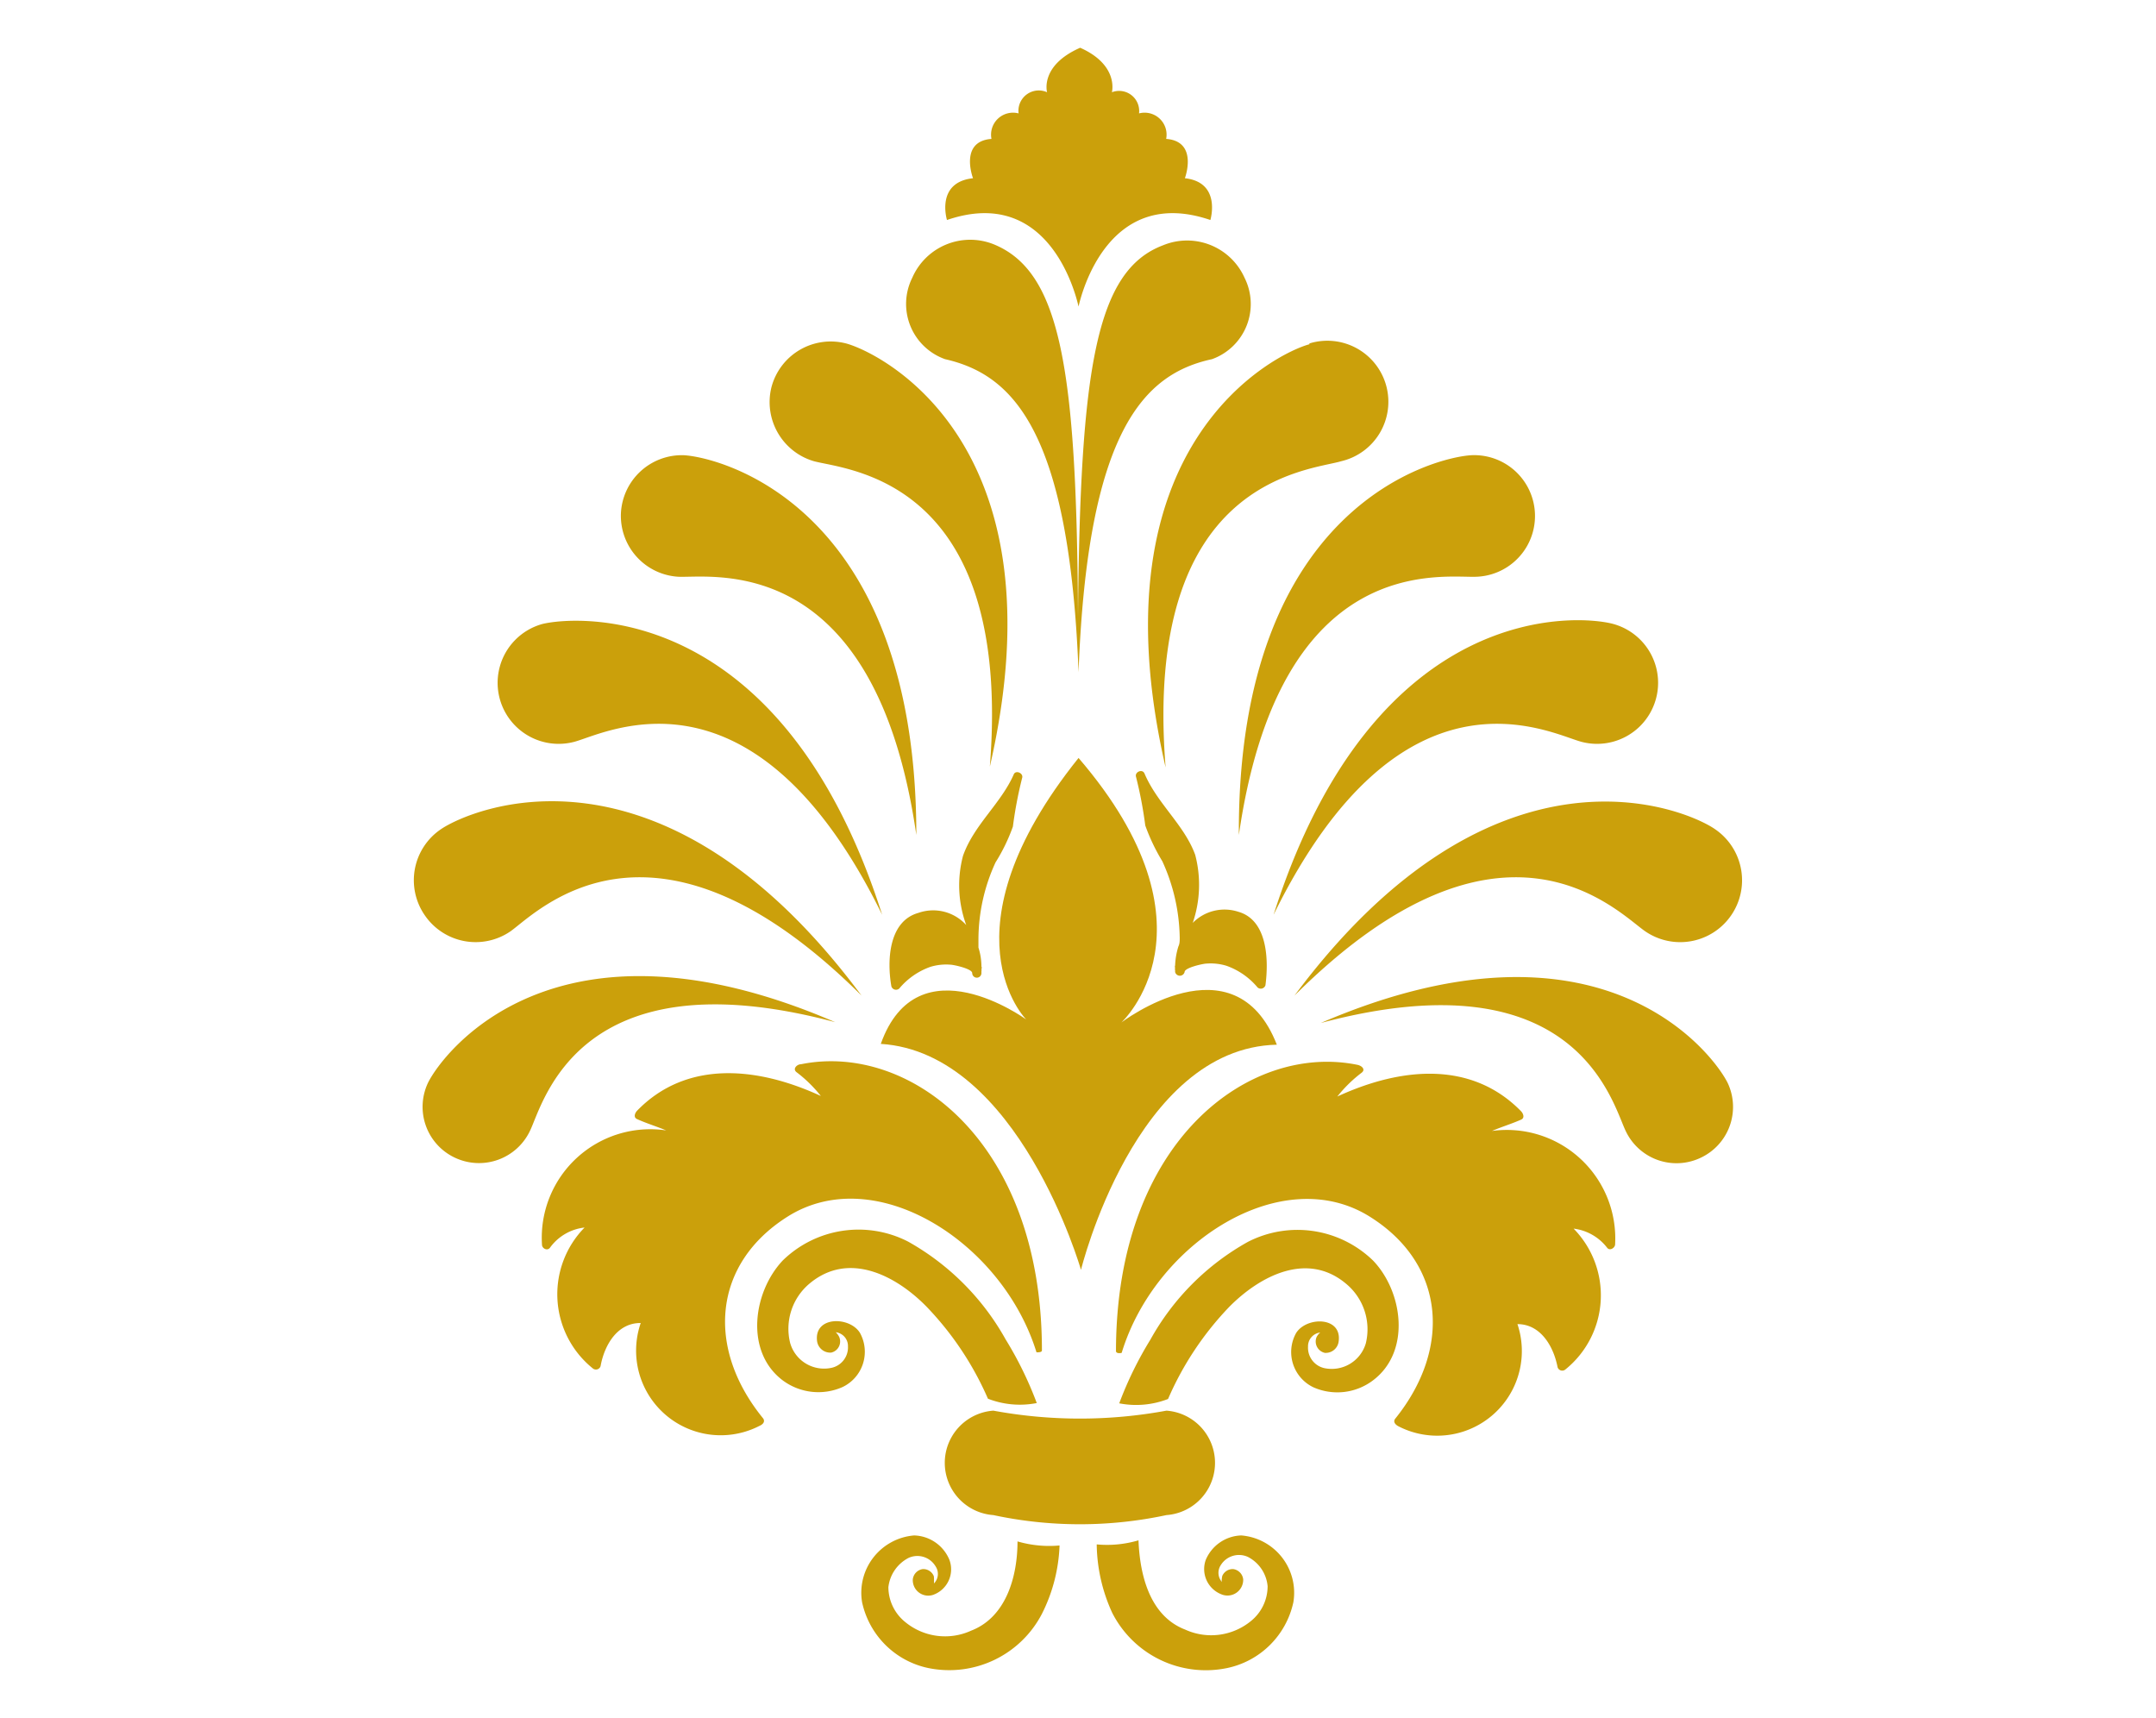 <svg id="Layer_1" data-name="Layer 1" xmlns="http://www.w3.org/2000/svg" viewBox="0 0 79.48 63.33"><defs><style>.cls-1{fill:#cba00b;}</style></defs><title>orn7</title><path class="cls-1" d="M45.23,61.49a3.16,3.16,0,0,0,2.45-2.43,2.12,2.12,0,0,0-1.92-2.46,1.47,1.47,0,0,0-1.31.9,1,1,0,0,0,.63,1.29.58.58,0,0,0,.75-.57.43.43,0,0,0-.37-.38.42.42,0,0,0-.4.25s-.05.21,0,.24A.51.51,0,0,1,45,57.7a.79.79,0,0,1,1-.31,1.35,1.35,0,0,1,.73,1.08,1.65,1.65,0,0,1-.62,1.29,2.31,2.31,0,0,1-2.42.31c-1.3-.5-1.67-2-1.72-3.29a4.08,4.08,0,0,1-1.54.15A6.22,6.22,0,0,0,41,59.45,3.87,3.87,0,0,0,45.23,61.49Z"/><path class="cls-1" d="M34.91,8.11c3.74-1.28,4.74,2.7,4.85,3.19h0c.11-.49,1.11-4.47,4.86-3.19,0,0,.42-1.39-.94-1.54,0,0,.51-1.36-.69-1.45a.81.81,0,0,0-1-.94.74.74,0,0,0-1-.78s.27-1-1.17-1.64h0C38.32,2.42,38.6,3.4,38.6,3.4a.75.75,0,0,0-1.05.78.81.81,0,0,0-1,.94c-1.2.09-.68,1.45-.68,1.45C34.48,6.72,34.91,8.11,34.91,8.11Z"/><path class="cls-1" d="M33.63,10.24a2.16,2.16,0,0,0,1.21,3c2.5.57,4.58,2.63,4.92,11.54h0c.33-8.91,2.42-11,4.92-11.54a2.16,2.16,0,0,0,1.2-3,2.32,2.32,0,0,0-3-1.2c-2.48.93-3.06,4.54-3.14,13.68C39.69,13.58,39.1,10,36.62,9A2.33,2.33,0,0,0,33.63,10.24Z"/><path class="cls-1" d="M34.42,58.09a.42.42,0,0,0-.4-.25.43.43,0,0,0-.37.38.57.57,0,0,0,.75.57A1,1,0,0,0,35,57.5a1.45,1.45,0,0,0-1.3-.9,2.12,2.12,0,0,0-1.92,2.46,3.16,3.16,0,0,0,2.45,2.43,3.85,3.85,0,0,0,4.18-2,6.07,6.07,0,0,0,.65-2.52,4.18,4.18,0,0,1-1.55-.15c0,1.28-.41,2.79-1.71,3.29a2.31,2.31,0,0,1-2.42-.31,1.66,1.66,0,0,1-.63-1.29,1.39,1.39,0,0,1,.74-1.08.78.78,0,0,1,1,.31.5.5,0,0,1-.06.63S34.44,58.13,34.42,58.09Z"/><path class="cls-1" d="M59.25,46c.1.12.28,0,.29-.12A4,4,0,0,0,55,41.69c.35-.15.72-.26,1.08-.42.13-.06.08-.21,0-.3-1.79-1.84-4.35-1.67-6.78-.55a5,5,0,0,1,.9-.88c.15-.12,0-.26-.17-.29-3.94-.8-8.88,2.75-8.89,10.55,0,.09.13.09.21.07,1.24-4.08,5.94-7.07,9.18-5,2.73,1.73,3,4.82.91,7.42-.1.12,0,.23.12.29a3.12,3.12,0,0,0,4.38-3.77c.85,0,1.33.81,1.48,1.59a.18.18,0,0,0,.29.08,3.51,3.51,0,0,0,.3-5.19A1.84,1.84,0,0,1,59.25,46Z"/><path class="cls-1" d="M43,52a17.54,17.54,0,0,1-6.38,0,1.93,1.93,0,0,0,0,3.85,15.24,15.24,0,0,0,6.38,0A1.93,1.93,0,0,0,43,52Z"/><path class="cls-1" d="M20,23a2.25,2.25,0,1,0,1.19,4.34c1.2-.33,6.62-3.21,11.33,6.38C28.8,22.06,21.2,22.71,20,23Z"/><path class="cls-1" d="M22.89,18.92A2.25,2.25,0,0,0,25,21.26c1.24.06,7.26-1,8.78,9.52,0-12.23-7.34-13.94-8.58-14A2.25,2.25,0,0,0,22.89,18.92Z"/><path class="cls-1" d="M16.78,42.68a2.08,2.08,0,0,0,2.76-1c.49-1,1.76-6.53,11.25-4-10.36-4.47-14.48,1.18-15,2.21A2.07,2.07,0,0,0,16.78,42.68Z"/><path class="cls-1" d="M15.66,33.74a2.27,2.27,0,0,0,3.16.59c1-.71,5.27-5.26,12.94,2.37-7.43-10-14.48-6.84-15.51-6.13A2.27,2.27,0,0,0,15.66,33.74Z"/><path class="cls-1" d="M28.85,50.88a2.2,2.2,0,0,0,2.21.25,1.44,1.44,0,0,0,.64-2c-.38-.61-1.69-.62-1.58.3a.49.49,0,0,0,.52.43.42.42,0,0,0,.3-.57.59.59,0,0,0-.13-.18.51.51,0,0,1,.45.52.77.77,0,0,1-.6.79,1.3,1.3,0,0,1-1.53-.91,2.17,2.17,0,0,1,.72-2.2c1.44-1.2,3.18-.29,4.3.85a11.5,11.5,0,0,1,2.27,3.4,3.25,3.25,0,0,0,1.8.16,13.46,13.46,0,0,0-1.15-2.35,9.34,9.34,0,0,0-3.59-3.6,4,4,0,0,0-4.62.69C27.76,47.62,27.45,49.82,28.85,50.88Z"/><path class="cls-1" d="M28.44,14.27A2.27,2.27,0,0,0,30,17c1.2.33,7.34.61,6.49,11.26,2.76-12-4.1-15.28-5.3-15.6A2.26,2.26,0,0,0,28.44,14.27Z"/><path class="cls-1" d="M44.06,31.51c-.4-1.1-1.4-1.89-1.87-3-.08-.18-.37-.05-.31.13a15.28,15.28,0,0,1,.34,1.79,7.26,7.26,0,0,0,.63,1.32,7,7,0,0,1,.64,2.82c0,.11,0,.22-.05.32a2.7,2.7,0,0,0-.12.7.12.12,0,0,0,0,.09.11.11,0,0,0,0,.08v.07a.18.18,0,0,0,.35,0c0-.16.69-.31.81-.31a2,2,0,0,1,.73.08,2.64,2.64,0,0,1,1.15.8.18.18,0,0,0,.29-.08c.12-.91.09-2.4-1-2.71a1.64,1.64,0,0,0-1.68.41A4.34,4.34,0,0,0,44.06,31.51Z"/><path class="cls-1" d="M39.85,46.81s2-8.18,7.22-8.3c-1.56-4-5.73-.82-5.73-.82s3.81-3.48-1.58-9.75c-5.15,6.42-1.93,9.64-1.93,9.64s-4-2.92-5.36.9C37.55,38.8,39.85,46.81,39.85,46.81Z"/><path class="cls-1" d="M48.27,12.69c-1.2.32-8.06,3.64-5.3,15.6C42.12,17.64,48.25,17.36,49.45,17a2.25,2.25,0,1,0-1.18-4.34Z"/><path class="cls-1" d="M28,52.56c.14-.06.22-.17.12-.29-2.11-2.6-1.83-5.69.91-7.42,3.24-2.05,7.93.94,9.18,5,.07,0,.2,0,.2-.07,0-7.8-4.95-11.35-8.88-10.55-.15,0-.32.17-.17.29a5,5,0,0,1,.9.88c-2.43-1.12-5-1.29-6.78.55-.08.09-.13.24,0,.3.35.16.72.27,1.08.42a4,4,0,0,0-4.58,4.21c0,.14.19.24.29.12a1.82,1.82,0,0,1,1.28-.75,3.51,3.51,0,0,0,.3,5.19.18.18,0,0,0,.29-.08c.14-.78.62-1.6,1.48-1.59A3.12,3.12,0,0,0,28,52.56Z"/><path class="cls-1" d="M33.86,33.65c-1.12.31-1.16,1.8-1,2.71a.18.18,0,0,0,.29.08,2.64,2.64,0,0,1,1.15-.8,2,2,0,0,1,.73-.08c.12,0,.81.15.81.31a.17.17,0,0,0,.34,0V35.8a.19.19,0,0,0,0-.08.09.09,0,0,0,0-.09,2.33,2.33,0,0,0-.11-.7c0-.1,0-.21,0-.32a6.81,6.81,0,0,1,.63-2.82,6.7,6.7,0,0,0,.64-1.32,15.28,15.28,0,0,1,.34-1.79c.06-.18-.24-.31-.31-.13-.47,1.07-1.47,1.86-1.87,3a4.26,4.26,0,0,0,.12,2.55A1.64,1.64,0,0,0,33.86,33.65Z"/><path class="cls-1" d="M59.47,23c-1.2-.33-8.79-1-12.52,10.72,4.71-9.59,10.13-6.71,11.33-6.38A2.25,2.25,0,0,0,59.47,23Z"/><path class="cls-1" d="M54.25,16.78c-1.24.06-8.64,1.77-8.58,14,1.52-10.53,7.54-9.46,8.77-9.52a2.24,2.24,0,0,0-.19-4.48Z"/><path class="cls-1" d="M62.69,42.68a2.07,2.07,0,0,0,1-2.76c-.49-1-4.61-6.68-15-2.21,9.49-2.53,10.75,3,11.25,4A2.07,2.07,0,0,0,62.69,42.68Z"/><path class="cls-1" d="M63.23,30.57c-1-.71-8.09-3.83-15.51,6.13,7.66-7.63,11.9-3.08,12.93-2.37a2.28,2.28,0,1,0,2.58-3.76Z"/><path class="cls-1" d="M50.62,50.88c1.4-1.06,1.1-3.26,0-4.41A4,4,0,0,0,46,45.78a9.27,9.27,0,0,0-3.59,3.6,13.46,13.46,0,0,0-1.15,2.35,3.25,3.25,0,0,0,1.8-.16,11.47,11.47,0,0,1,2.26-3.4c1.13-1.14,2.87-2.05,4.3-.85a2.18,2.18,0,0,1,.73,2.2,1.31,1.31,0,0,1-1.54.91.77.77,0,0,1-.59-.79.51.51,0,0,1,.45-.52.49.49,0,0,0-.14.18.43.43,0,0,0,.31.57.48.48,0,0,0,.51-.43c.12-.92-1.19-.91-1.57-.3a1.44,1.44,0,0,0,.64,2A2.18,2.18,0,0,0,50.62,50.88Z"/></svg>